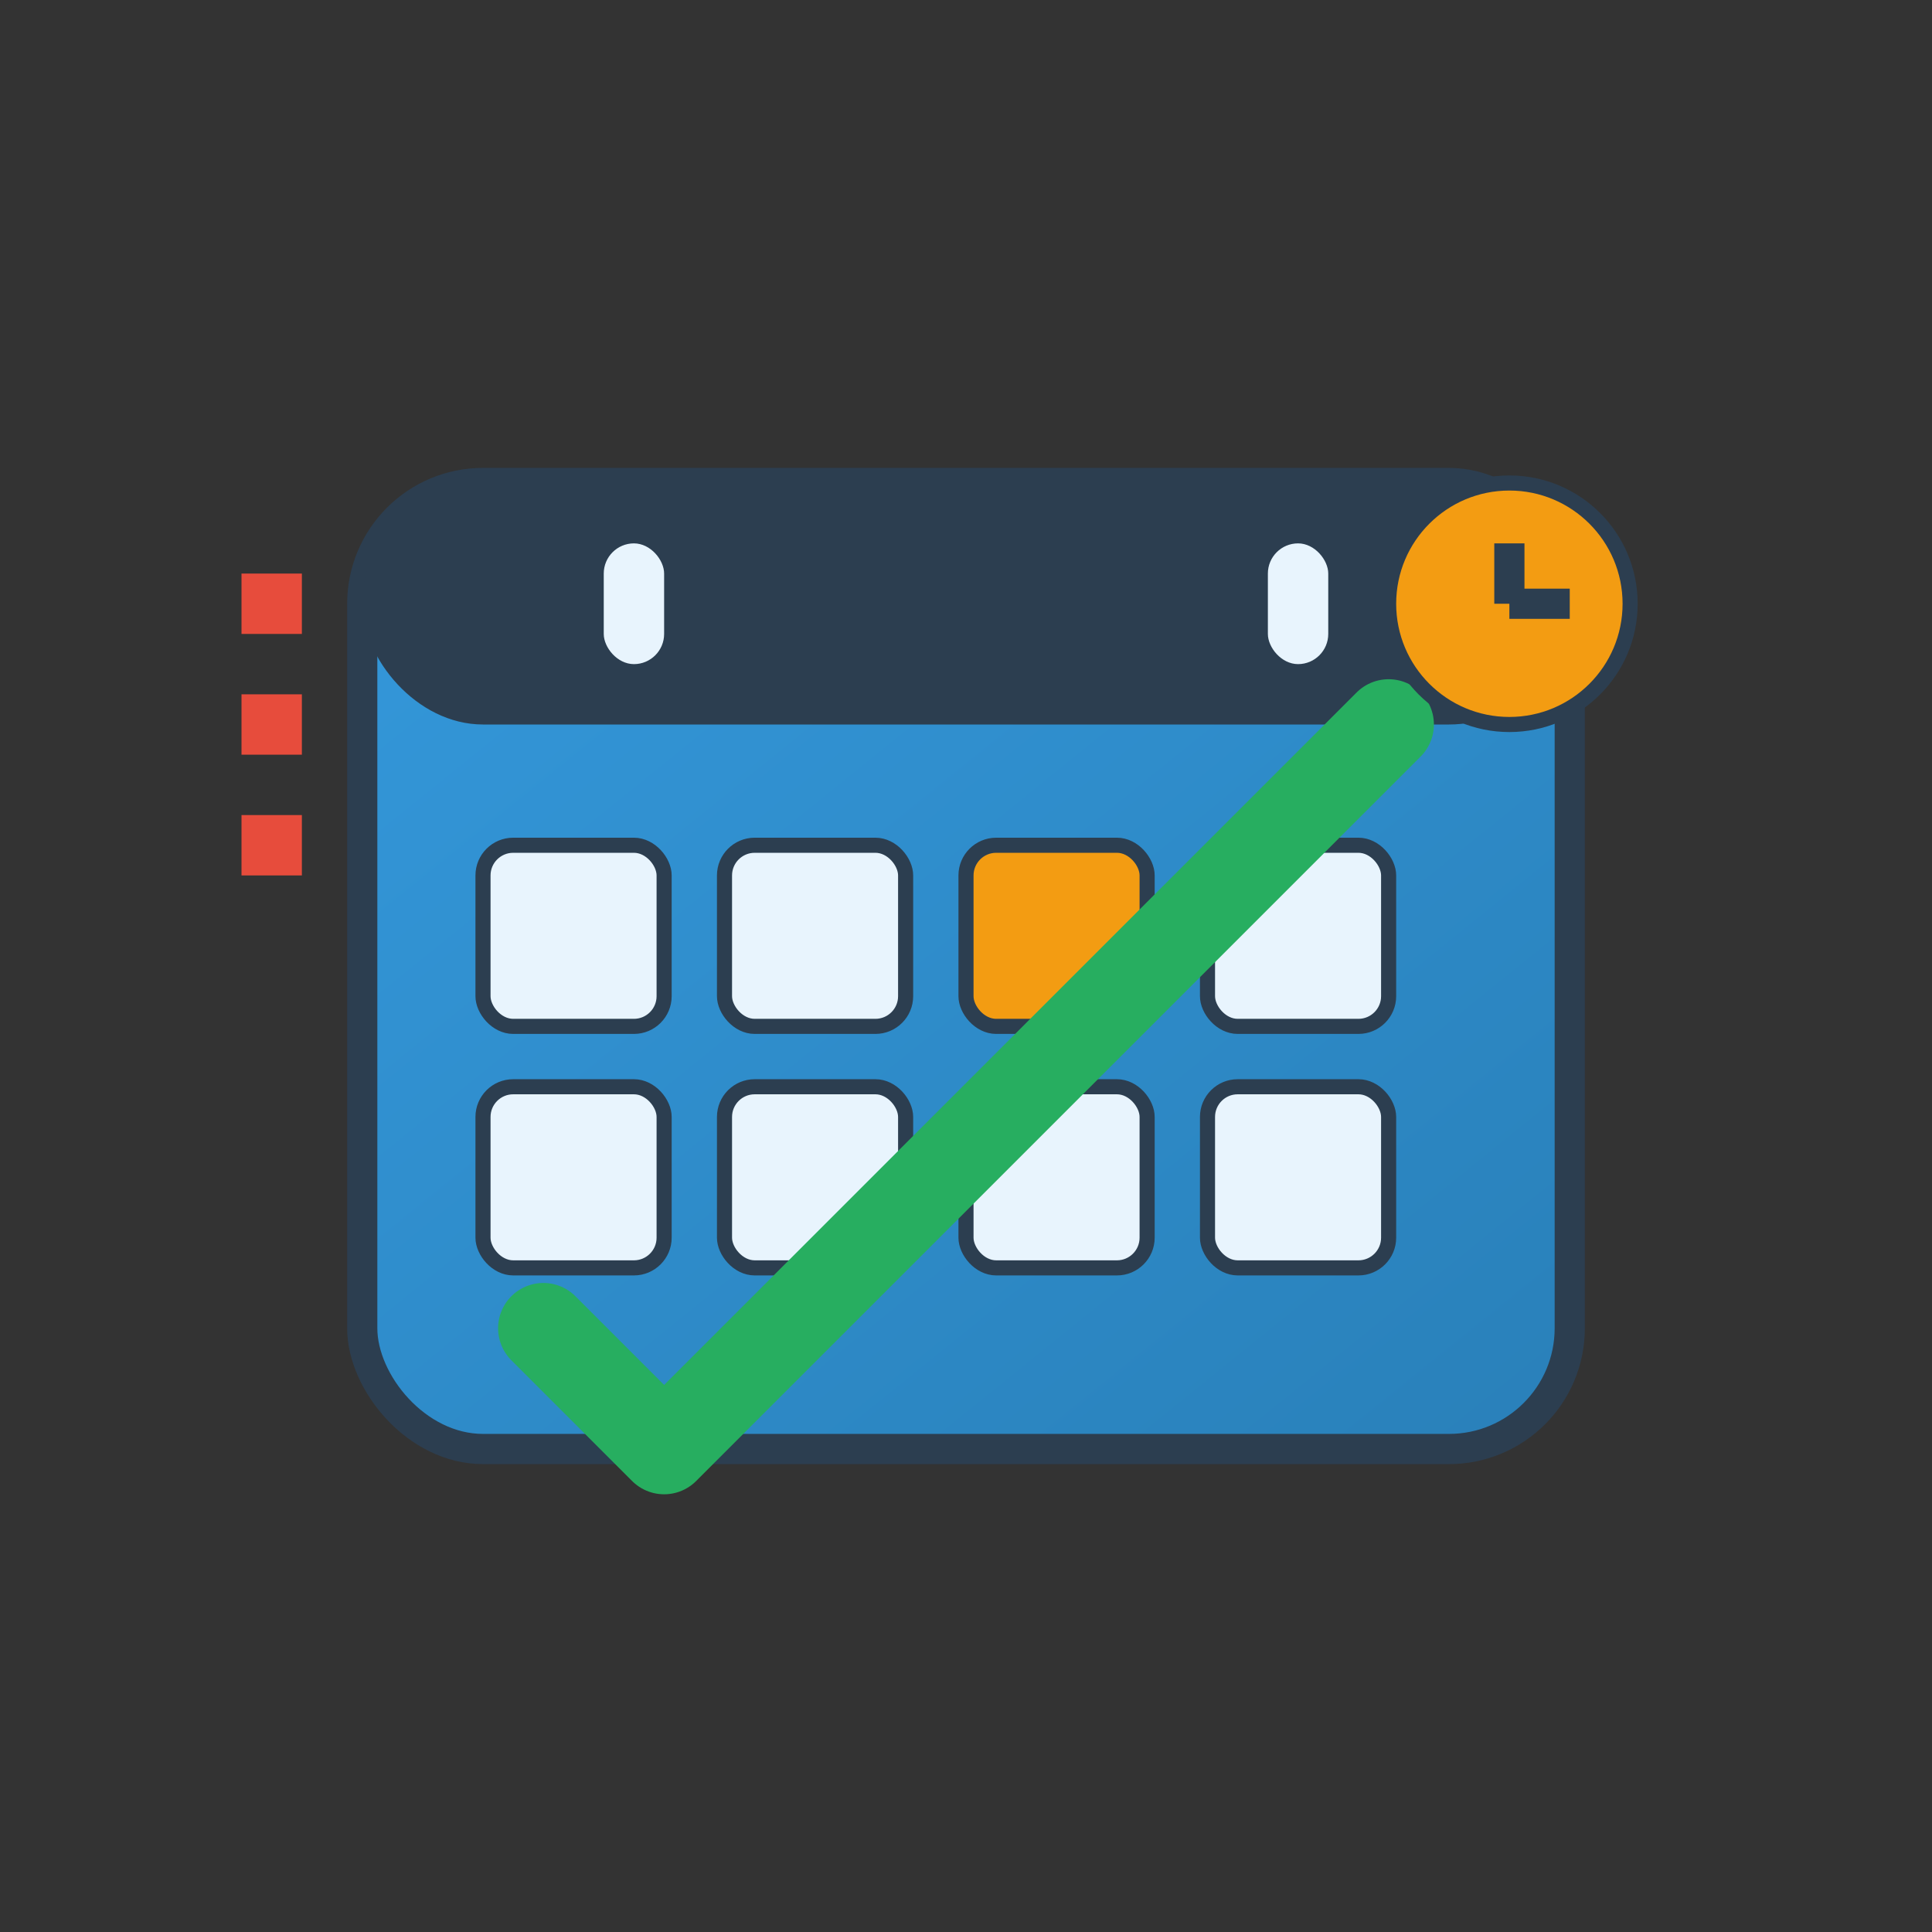 <?xml version="1.0" encoding="UTF-8"?>
<svg xmlns="http://www.w3.org/2000/svg" viewBox="0 0 64 64" width="64" height="64">
  <rect x="0" y="0" width="64" height="64" fill="#333333" stroke="none"/>
  <defs>
    <linearGradient id="bookingGradient" x1="0%" y1="0%" x2="100%" y2="100%">
      <stop offset="0%" style="stop-color:#3498DB;stop-opacity:1"></stop>
      <stop offset="100%" style="stop-color:#2980B9;stop-opacity:1"></stop>
    </linearGradient>
  </defs>
  <rect x="12" y="16" width="40" height="32" rx="4" fill="url(#bookingGradient)" stroke="#2C3E50" stroke-width="1"></rect>
  <rect x="12" y="16" width="40" height="8" rx="4" fill="#2C3E50"></rect>
  <rect x="20" y="18" width="2" height="4" rx="1" fill="#E8F4FD"></rect>
  <rect x="42" y="18" width="2" height="4" rx="1" fill="#E8F4FD"></rect>
  <rect x="16" y="28" width="6" height="6" rx="1" fill="#E8F4FD" stroke="#2C3E50" stroke-width="0.5"></rect>
  <rect x="24" y="28" width="6" height="6" rx="1" fill="#E8F4FD" stroke="#2C3E50" stroke-width="0.5"></rect>
  <rect x="32" y="28" width="6" height="6" rx="1" fill="#F39C12" stroke="#2C3E50" stroke-width="0.5"></rect>
  <rect x="40" y="28" width="6" height="6" rx="1" fill="#E8F4FD" stroke="#2C3E50" stroke-width="0.5"></rect>
  <rect x="16" y="36" width="6" height="6" rx="1" fill="#E8F4FD" stroke="#2C3E50" stroke-width="0.5"></rect>
  <rect x="24" y="36" width="6" height="6" rx="1" fill="#E8F4FD" stroke="#2C3E50" stroke-width="0.5"></rect>
  <rect x="32" y="36" width="6" height="6" rx="1" fill="#E8F4FD" stroke="#2C3E50" stroke-width="0.5"></rect>
  <rect x="40" y="36" width="6" height="6" rx="1" fill="#E8F4FD" stroke="#2C3E50" stroke-width="0.5"></rect>
  <path d="M 18 44 L 22 48 L 46 24" stroke="#27AE60" stroke-width="3" fill="none" stroke-linecap="round" stroke-linejoin="round"></path>
  <line x1="8" y1="20" x2="12" y2="20" stroke="#E74C3C" stroke-width="2" stroke-dasharray="2,2"></line>
  <line x1="8" y1="24" x2="12" y2="24" stroke="#E74C3C" stroke-width="2" stroke-dasharray="2,2"></line>
  <line x1="8" y1="28" x2="12" y2="28" stroke="#E74C3C" stroke-width="2" stroke-dasharray="2,2"></line>
  <circle cx="50" cy="20" r="4" fill="#F39C12" stroke="#2C3E50" stroke-width="0.5"></circle>
  <line x1="50" y1="20" x2="50" y2="18" stroke="#2C3E50" stroke-width="1"></line>
  <line x1="50" y1="20" x2="52" y2="20" stroke="#2C3E50" stroke-width="1"></line>
</svg>
